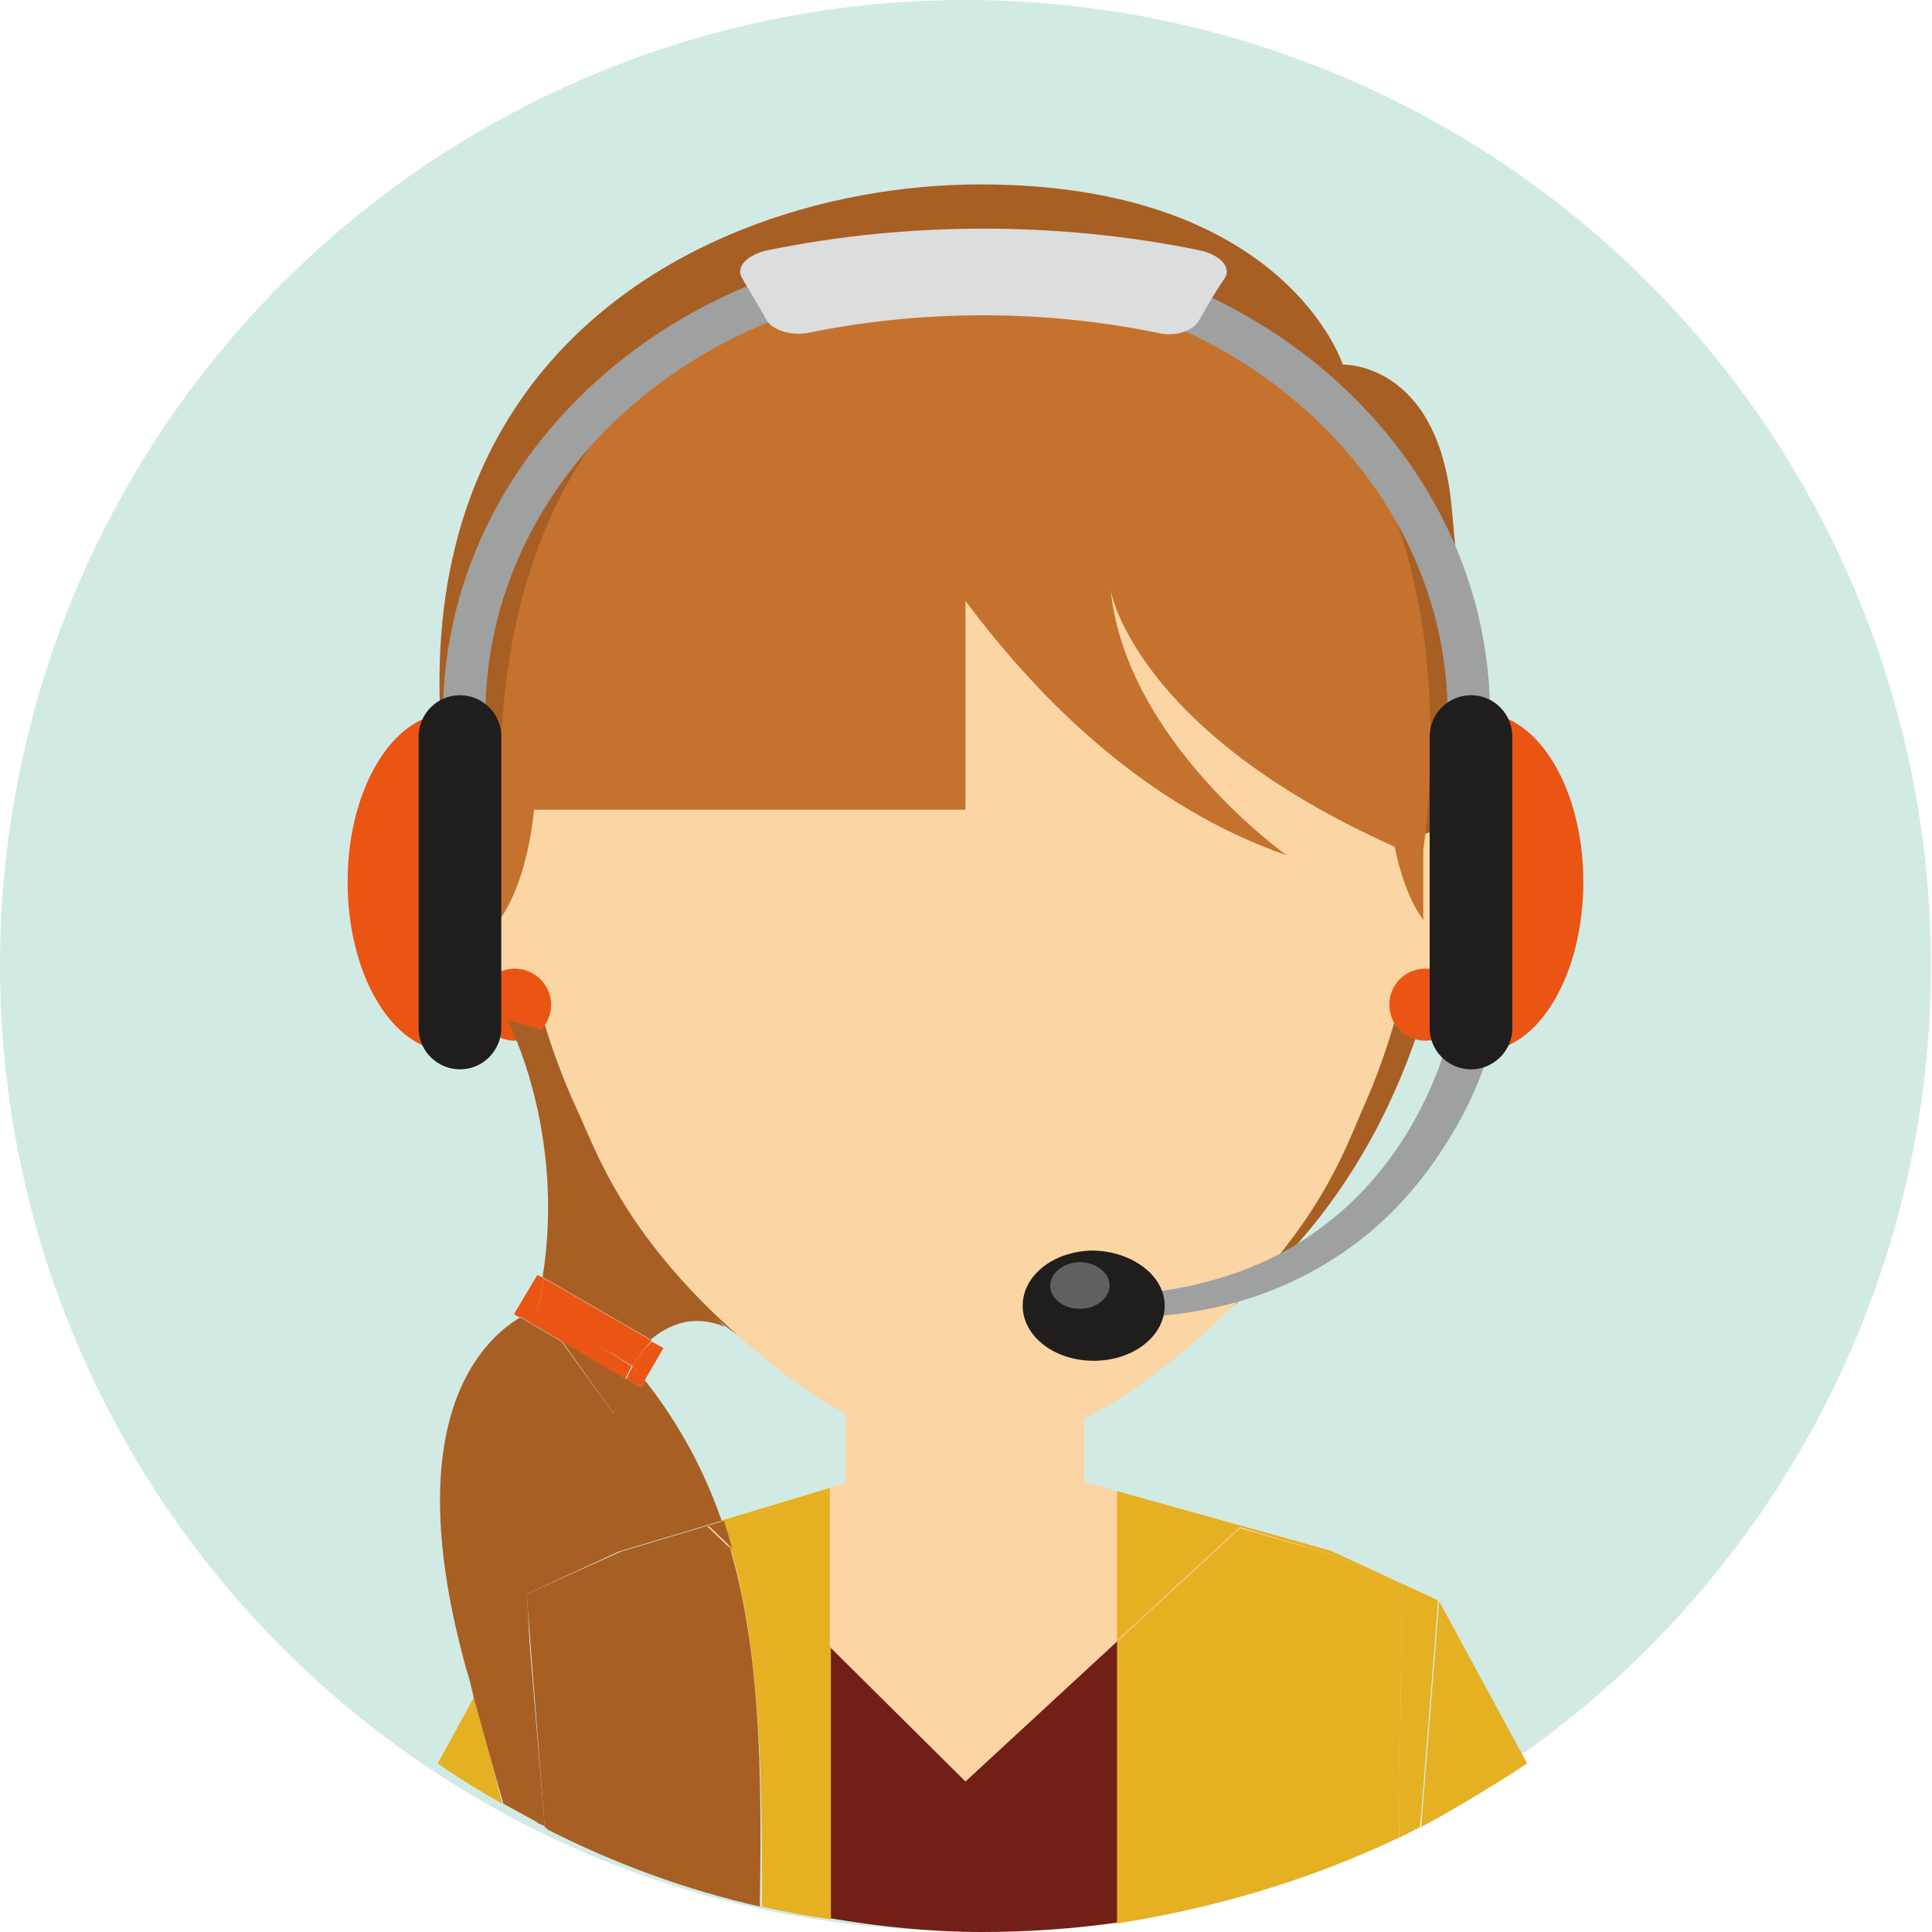 <?xml version="1.0" standalone="no"?><!DOCTYPE svg PUBLIC "-//W3C//DTD SVG 1.1//EN" "http://www.w3.org/Graphics/SVG/1.1/DTD/svg11.dtd"><svg t="1738832851871" class="icon" viewBox="0 0 1024 1024" version="1.1" xmlns="http://www.w3.org/2000/svg" p-id="26631" width="256" height="256" xmlns:xlink="http://www.w3.org/1999/xlink"><path d="M511.719 511.719m-511.719 0a511.719 511.719 0 1 0 1023.438 0 511.719 511.719 0 1 0-1023.438 0Z" fill="#D2EAE4" p-id="26632"></path><path d="M574.631 975.131H448.246l-121.891-151.1 121.891-38.196v-110.095h126.385v109.534l131.44 38.758z" fill="#FBD5A3" p-id="26633"></path><path d="M711.688 193.229s51.116-1.685 57.856 76.954c6.741 78.64 43.252 343.206-167.952 456.671-0.562-0.562-62.912-435.326 110.095-533.626z" fill="#A85F24" p-id="26634"></path><path d="M711.688 193.229s-30.332-95.491-192.105-95.491c-161.773 0-391.513 118.521-233.672 482.51 52.801 121.33 170.76 164.02 170.76 164.02l255.017-551.039z" fill="#A85F24" p-id="26635"></path><path d="M739.774 533.626h9.549c9.549 0 16.29-16.29 19.098-24.715 6.179-17.975 8.987-32.579 10.111-41.005 1.123-10.111-1.685-27.524-15.166-27.524-14.604 0-23.03 15.166-23.03 15.166V533.626zM285.349 533.626h-9.549c-9.549 0-16.29-16.29-19.098-24.715-6.179-17.975-8.987-32.579-10.111-41.005-1.123-10.111 1.685-27.524 15.166-27.524 14.604 0 23.03 15.166 23.03 15.166V533.626z" fill="#FBD5A3" p-id="26636"></path><path d="M745.953 321.861s-7.302-83.695-87.627-138.743c-32.018-21.907-84.818-38.758-143.236-38.196h-1.123-0.562-0.562-0.562-0.562c-58.418-0.562-111.219 16.29-143.236 38.196C288.158 238.727 280.856 321.861 280.856 321.861s-33.703 138.743 24.715 265.69c10.111 21.345 24.715 69.091 93.244 126.947 44.937 38.196 76.954 51.116 114.589 51.116h1.123c37.635 0 69.652-12.919 114.589-51.116 68.529-57.856 83.695-105.602 93.244-126.947 56.733-126.947 23.592-265.69 23.592-265.69z" fill="#FBD5A3" p-id="26637"></path><path d="M739.212 448.807c2.809 13.481 7.302 28.086 15.166 38.758v-37.073c3.932-29.209 22.468-192.105-80.325-265.69-104.478-74.708-408.926-86.504-408.926 229.74v72.461c11.796-16.851 16.29-42.128 17.975-57.856h228.617V318.49c41.567 55.609 97.738 109.534 170.199 134.811 0 0-84.818-60.103-93.244-140.428 0 0 12.358 74.146 150.539 135.934z" fill="#C5722E" p-id="26638"></path><path d="M774.6 532.502c0 10.673-8.426 19.098-19.098 19.098s-19.098-8.426-19.098-19.098 8.426-19.098 19.098-19.098 19.098 8.987 19.098 19.098zM292.09 532.502c0 10.673-8.426 19.098-19.098 19.098s-19.098-8.426-19.098-19.098 8.426-19.098 19.098-19.098S292.09 522.392 292.09 532.502z" fill="#EA5514" p-id="26639"></path><path d="M520.707 1024c24.154 0 48.307-1.685 71.899-5.055v-149.415l-80.886 74.708-71.899-71.337V1016.698c26.4 4.494 53.363 7.302 80.886 7.302z" fill="#721F17" p-id="26640"></path><path d="M439.82 873.461v-84.818L381.964 806.056c1.685 5.055 3.37 10.111 4.494 14.604l53.363 52.801z" fill="#E6B023" p-id="26641"></path><path d="M403.871 1007.71v2.809c11.796 2.809 24.154 5.055 36.511 6.741v-143.798l-52.801-52.239c15.166 53.924 16.29 115.151 16.29 186.488zM706.071 824.031l37.073 15.728-1.685 134.249c3.932-1.685 7.864-3.932 11.234-5.617l9.549-120.206-57.295-26.4-112.904-31.456v79.201l65.159-60.103 48.869 14.604zM762.804 848.184z" fill="#E6B023" p-id="26642"></path><path d="M741.459 974.008l1.685-134.249-37.073-15.728-48.869-14.043-65.159 60.103v149.415c53.363-8.426 103.355-23.592 149.415-45.499zM809.426 934.688l-46.622-85.942-9.549 119.645c19.66-10.673 38.196-21.907 56.171-33.703zM762.804 847.623v0.562zM753.255 967.829l9.549-119.645-9.549 119.645zM251.085 899.862l-19.098 34.826c11.234 7.864 22.468 14.604 34.264 21.345-4.494-17.413-9.549-36.511-15.166-56.171z" fill="#E6B023" p-id="26643"></path><path d="M384.211 703.263c-57.856-52.801-71.899-96.053-80.886-116.274-6.179-13.481-11.234-26.962-15.728-41.005-5.617-1.685-11.796-3.932-18.536-5.055 0 0 30.894 58.418 18.536 135.934l57.295 33.141c10.111-8.426 23.03-13.481 39.32-6.741zM279.171 844.814l0.562 7.864 8.987 115.713c0.562 0.562 1.685 0.562 2.247 1.123l-2.809-128.07 40.443-17.413 47.184-15.166 12.358 11.796c-1.685-5.055-2.809-10.111-4.494-14.604l-54.486 16.29-49.992 22.468z" fill="#A85F24" p-id="26644"></path><path d="M279.171 844.814l48.869-22.468 54.486-16.29c-8.987-25.839-21.907-50.554-40.443-74.146l-2.247 3.37-7.864-4.494c-5.055 10.111-6.741 18.536-6.741 18.536l-27.524-38.196-21.907-12.919c-20.783 12.358-65.159 55.048-28.647 186.488 1.685 5.055 2.809 10.111 3.932 15.166 5.617 20.222 10.673 38.758 15.728 56.171l18.536 10.111-5.617-113.466-0.562-7.864z" fill="#A85F24" p-id="26645"></path><path d="M387.019 820.66l-12.358-11.796-47.184 15.166-40.443 17.413 2.809 128.07c35.388 17.975 73.022 32.018 112.904 41.005v-2.809c1.123-71.337 0-132.564-15.728-187.05z" fill="#A85F24" p-id="26646"></path><path d="M279.171 852.678l5.617 113.466c1.123 0.562 2.247 1.123 3.932 1.685l-9.549-115.151zM325.231 749.323s2.247-8.426 6.741-18.536l-34.264-20.222 27.524 38.758z" fill="#A85F24" p-id="26647"></path><path d="M335.342 724.046c2.247 2.809 4.494 5.055 6.179 7.864l10.111-17.413-6.179-3.37c-3.932 3.37-7.302 8.426-10.111 12.919zM288.158 677.424l-3.37-1.685-12.358 20.783 2.809 1.685c5.617-3.37 9.549-4.494 9.549-4.494 1.685-5.617 2.809-11.234 3.37-16.29z" fill="#EA5514" p-id="26648"></path><path d="M335.342 724.046c2.809-4.494 6.179-9.549 10.111-13.481l-57.295-33.141c-0.562 5.055-1.685 10.673-3.37 16.29l50.554 30.332zM335.342 724.046l-3.37 6.741 7.864 4.494 2.247-3.37c-2.247-2.809-4.494-5.055-6.741-7.864zM284.788 693.152s-3.932 1.123-9.549 4.494l21.907 12.919-12.358-17.413zM284.788 693.152l12.358 17.413 34.264 20.222 3.37-6.741-49.992-30.894z" fill="#EA5514" p-id="26649"></path><path d="M790.328 553.848c-6.741 23.03-16.851 42.69-29.771 61.227-12.919 18.536-28.647 34.826-47.184 47.745-18.536 12.919-39.32 22.468-60.665 28.086-21.345 5.617-43.813 7.864-65.72 7.864v-12.358c41.567-0.562 83.695-12.358 115.713-37.635 16.29-12.358 29.771-27.524 41.005-44.937 10.673-16.851 19.66-36.511 24.154-55.048l22.468 5.055zM789.766 379.155h-22.468c0-125.823-114.589-228.617-255.017-228.617S257.264 252.77 257.264 379.155h-22.468c0-138.181 124.138-250.523 277.485-250.523 153.347 0 277.485 112.342 277.485 250.523z" fill="#9FA0A0" p-id="26650"></path><path d="M635.296 170.199c-3.37 5.617-12.919 8.426-21.907 6.179-60.103-12.358-124.7-12.358-184.803 0-8.987 1.685-18.536-1.123-21.907-6.179-4.494-7.864-8.987-15.166-13.481-23.03-3.37-5.617 2.809-12.358 14.043-14.604 74.146-15.166 153.909-15.166 228.055 0 11.234 2.247 17.413 8.987 14.043 14.604-5.055 7.302-9.549 15.166-14.043 23.03z" fill="#DCDDDD" p-id="26651"></path><path d="M793.698 379.155V556.094c25.839-6.741 45.499-43.813 45.499-88.75 0-44.375-19.66-81.448-45.499-88.189z" fill="#EA5514" p-id="26652"></path><path d="M801.562 544.86c0 12.358-10.111 21.907-21.907 21.907-12.358 0-21.907-10.111-21.907-21.907V390.389c0-12.358 10.111-21.907 21.907-21.907 12.358 0 21.907 10.111 21.907 21.907V544.86z" fill="#1F1E1D" p-id="26653"></path><path d="M229.74 379.155V556.094c-25.839-6.741-45.499-43.813-45.499-88.75 0-44.375 19.66-81.448 45.499-88.189z" fill="#EA5514" p-id="26654"></path><path d="M221.876 544.86c0 12.358 10.111 21.907 21.907 21.907 12.358 0 21.907-10.111 21.907-21.907V390.389c0-12.358-10.111-21.907-21.907-21.907-12.358 0-21.907 10.111-21.907 21.907V544.86z" fill="#1F1E1D" p-id="26655"></path><path d="M617.321 692.029c0 16.29-16.851 29.209-37.635 29.209s-37.635-12.919-37.635-29.209c0-16.29 16.851-29.209 37.635-29.209 20.783 0.562 37.635 13.481 37.635 29.209z" fill="#1F1E1D" p-id="26656"></path><path d="M588.112 681.356c0 6.741-7.302 12.358-15.728 12.358-8.987 0-15.728-5.617-15.728-12.358 0-6.741 7.302-12.358 15.728-12.358 8.426 0 15.728 5.617 15.728 12.358z" fill="#615F5F" p-id="26657"></path></svg>